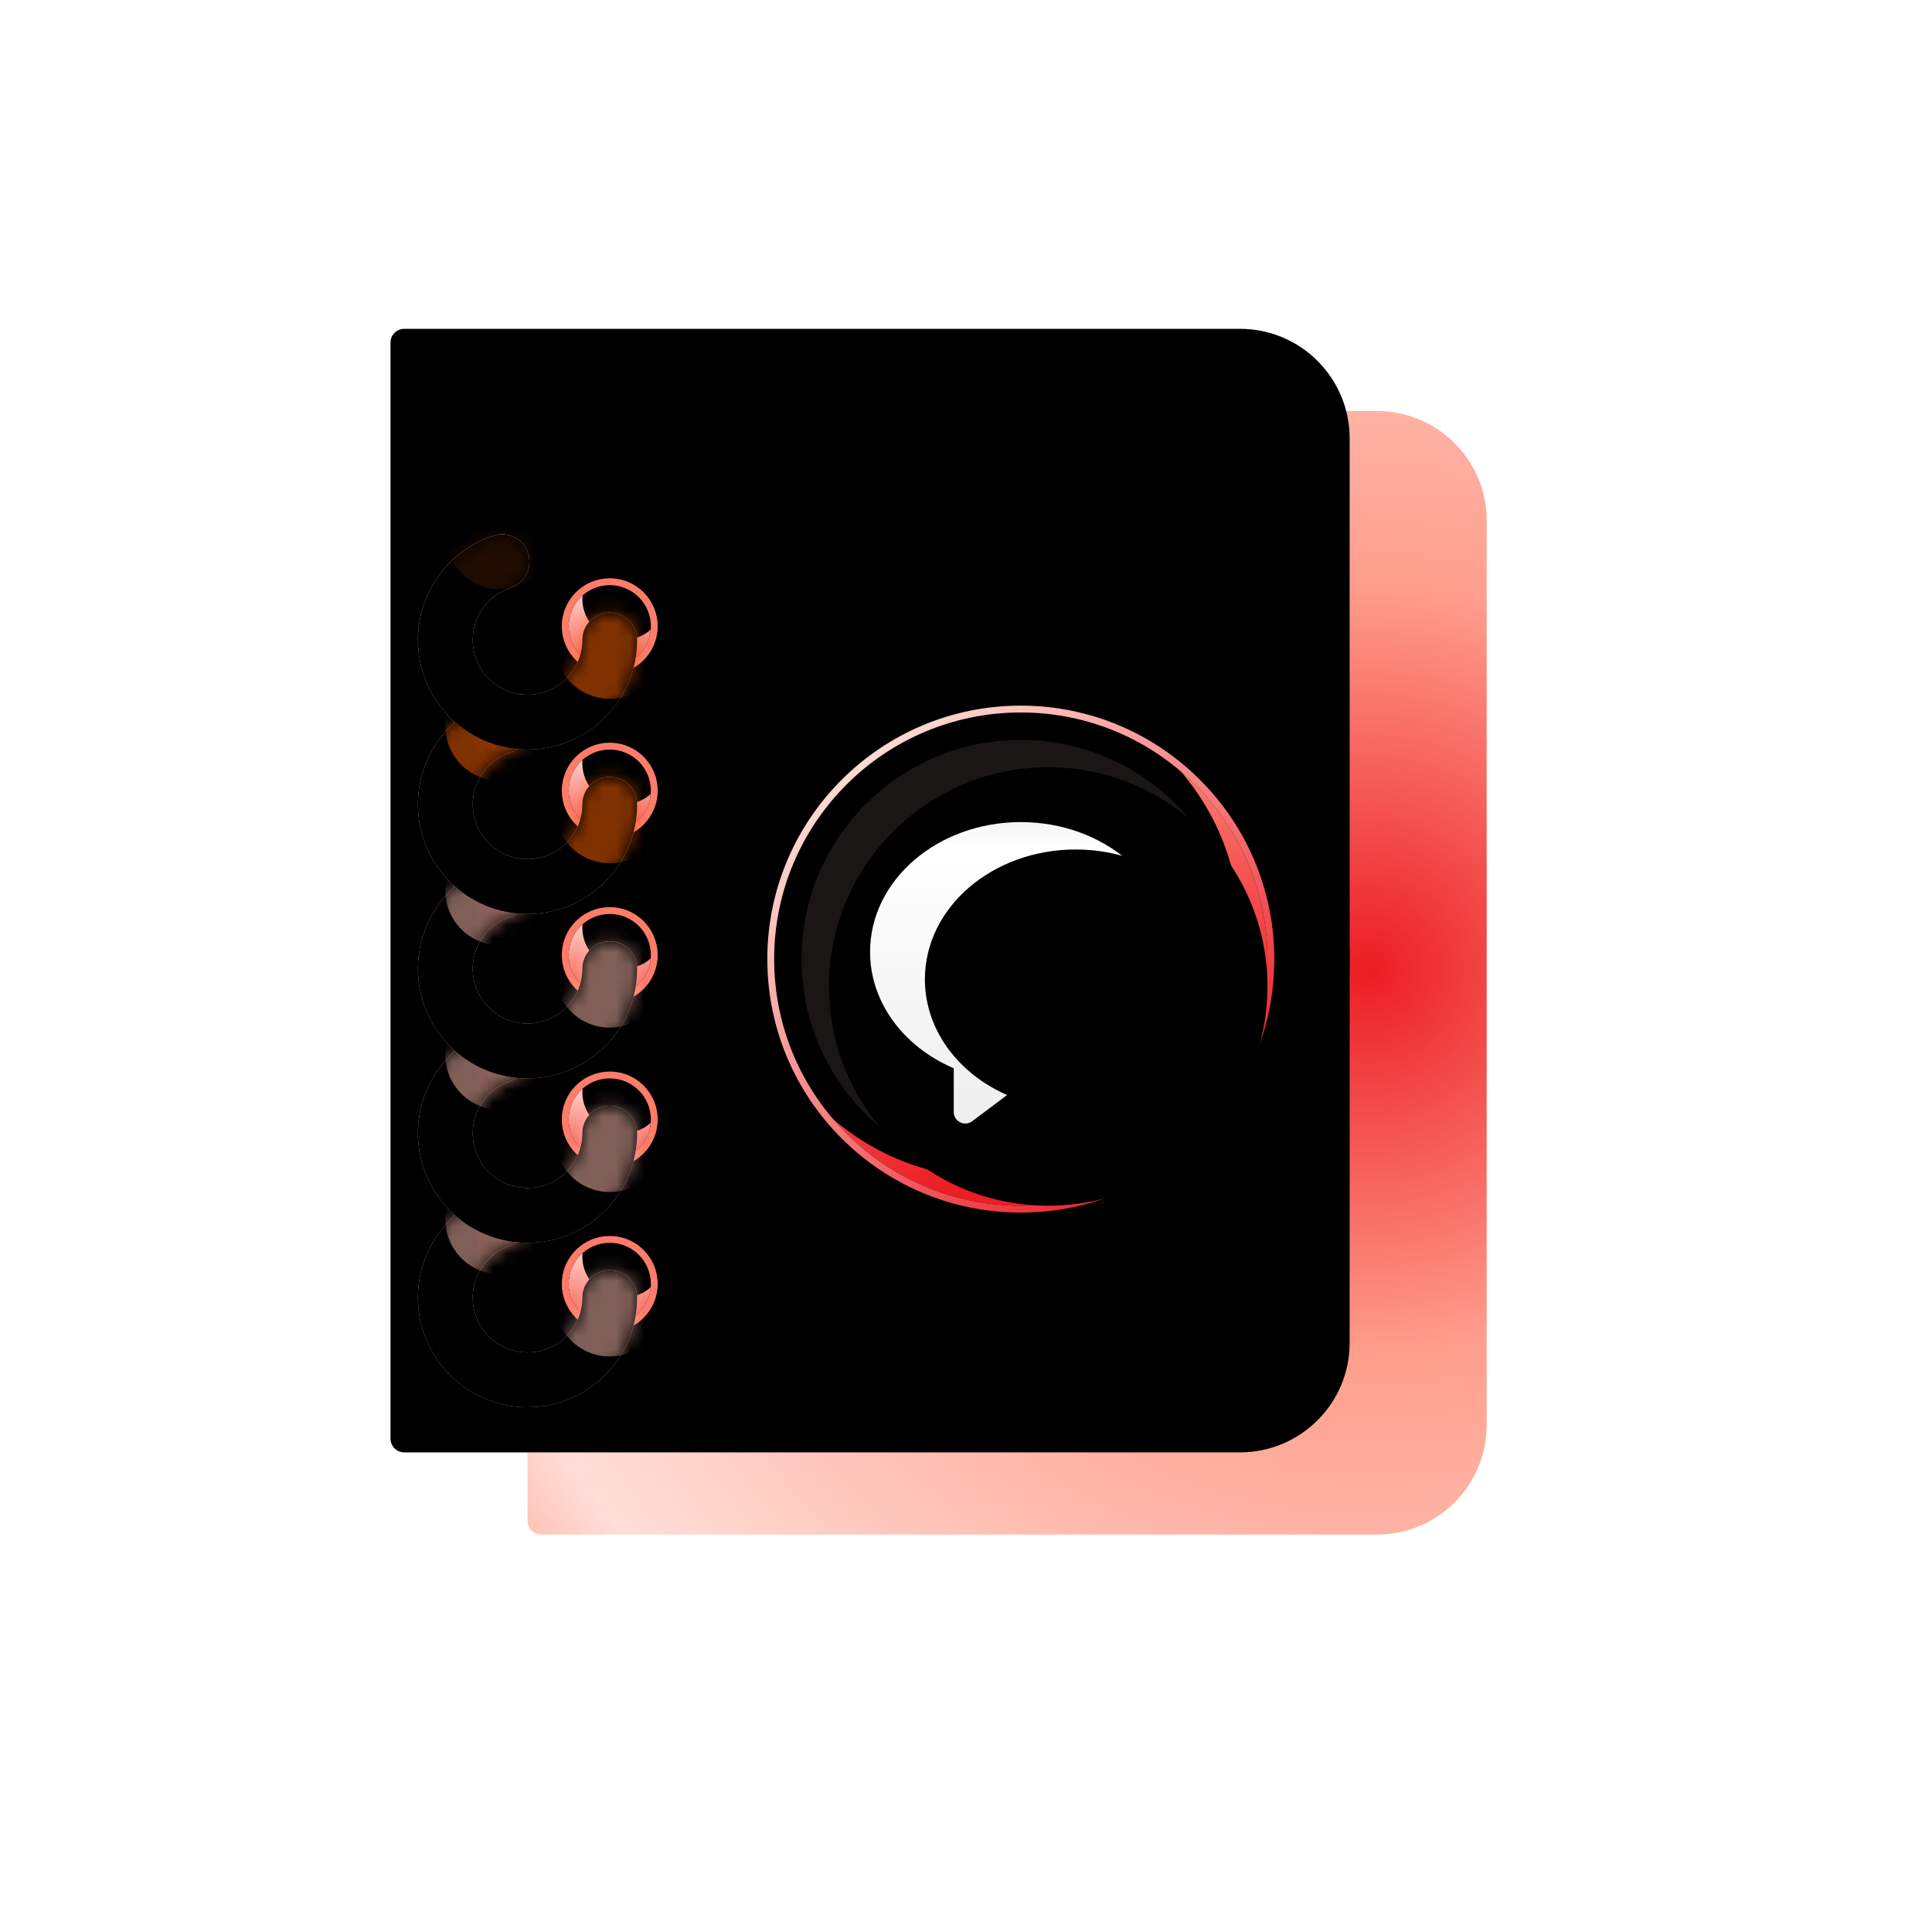 <?xml version="1.0" encoding="UTF-8"?>
<svg width="141px" height="140px" viewBox="0 0 141 140" version="1.1" xmlns="http://www.w3.org/2000/svg" xmlns:xlink="http://www.w3.org/1999/xlink">
    <title>图标ICON动态@4x</title>
    <defs>
        <filter x="-109.1%" y="-109.1%" width="318.2%" height="318.2%" filterUnits="objectBoundingBox" id="filter-1">
            <feGaussianBlur stdDeviation="16" in="SourceGraphic"></feGaussianBlur>
        </filter>
        <radialGradient cx="87.745%" cy="50%" fx="87.745%" fy="50%" r="115.88%" gradientTransform="translate(0.877,0.5),scale(1,0.854),rotate(37.911),translate(-0.877,-0.5)" id="radialGradient-2">
            <stop stop-color="#EC1D25" offset="0.097%"></stop>
            <stop stop-color="#FF9E8C" offset="34.613%"></stop>
            <stop stop-color="#FFDFD8" offset="84.245%"></stop>
            <stop stop-color="#FF9E8C" offset="100%"></stop>
        </radialGradient>
        <path d="M9,0 L70,0 C74.418,-8.11624501e-16 78,3.582 78,8 L78,74 C78,78.418 74.418,82 70,82 L9,82 C8.448,82 8,81.552 8,81 L8,1 C8,0.448 8.448,1.01453063e-16 9,0 Z" id="path-3"></path>
        <filter x="-11.4%" y="-9.8%" width="122.9%" height="119.5%" filterUnits="objectBoundingBox" id="filter-5">
            <feGaussianBlur stdDeviation="5" in="SourceAlpha" result="shadowBlurInner1"></feGaussianBlur>
            <feOffset dx="-6" dy="-4" in="shadowBlurInner1" result="shadowOffsetInner1"></feOffset>
            <feComposite in="shadowOffsetInner1" in2="SourceAlpha" operator="arithmetic" k2="-1" k3="1" result="shadowInnerInner1"></feComposite>
            <feColorMatrix values="0 0 0 0 1   0 0 0 0 0.486   0 0 0 0 0.412  0 0 0 1 0" type="matrix" in="shadowInnerInner1" result="shadowMatrixInner1"></feColorMatrix>
            <feGaussianBlur stdDeviation="3" in="SourceAlpha" result="shadowBlurInner2"></feGaussianBlur>
            <feOffset dx="2" dy="2" in="shadowBlurInner2" result="shadowOffsetInner2"></feOffset>
            <feComposite in="shadowOffsetInner2" in2="SourceAlpha" operator="arithmetic" k2="-1" k3="1" result="shadowInnerInner2"></feComposite>
            <feColorMatrix values="0 0 0 0 1   0 0 0 0 0.749   0 0 0 0 0.694  0 0 0 1 0" type="matrix" in="shadowInnerInner2" result="shadowMatrixInner2"></feColorMatrix>
            <feGaussianBlur stdDeviation="1" in="SourceAlpha" result="shadowBlurInner3"></feGaussianBlur>
            <feOffset dx="-6" dy="-4" in="shadowBlurInner3" result="shadowOffsetInner3"></feOffset>
            <feComposite in="shadowOffsetInner3" in2="SourceAlpha" operator="arithmetic" k2="-1" k3="1" result="shadowInnerInner3"></feComposite>
            <feColorMatrix values="0 0 0 0 1   0 0 0 0 0.749   0 0 0 0 0.694  0 0 0 0.3 0" type="matrix" in="shadowInnerInner3" result="shadowMatrixInner3"></feColorMatrix>
            <feMerge>
                <feMergeNode in="shadowMatrixInner1"></feMergeNode>
                <feMergeNode in="shadowMatrixInner2"></feMergeNode>
                <feMergeNode in="shadowMatrixInner3"></feMergeNode>
            </feMerge>
        </filter>
        <circle id="path-6" cx="24" cy="24" r="24"></circle>
        <filter x="-12.5%" y="-12.5%" width="125.0%" height="125.0%" filterUnits="objectBoundingBox" id="filter-7">
            <feGaussianBlur stdDeviation="2" in="SourceGraphic"></feGaussianBlur>
        </filter>
        <filter x="-18.8%" y="-18.8%" width="137.5%" height="137.5%" filterUnits="objectBoundingBox" id="filter-8">
            <feOffset dx="-4" dy="-6" in="SourceAlpha" result="shadowOffsetInner1"></feOffset>
            <feComposite in="shadowOffsetInner1" in2="SourceAlpha" operator="arithmetic" k2="-1" k3="1" result="shadowInnerInner1"></feComposite>
            <feColorMatrix values="0 0 0 0 1   0 0 0 0 0.486   0 0 0 0 0.412  0 0 0 1 0" type="matrix" in="shadowInnerInner1" result="shadowMatrixInner1"></feColorMatrix>
            <feOffset dx="4" dy="6" in="SourceAlpha" result="shadowOffsetInner2"></feOffset>
            <feComposite in="shadowOffsetInner2" in2="SourceAlpha" operator="arithmetic" k2="-1" k3="1" result="shadowInnerInner2"></feComposite>
            <feColorMatrix values="0 0 0 0 1   0 0 0 0 1   0 0 0 0 1  0 0 0 1 0" type="matrix" in="shadowInnerInner2" result="shadowMatrixInner2"></feColorMatrix>
            <feMerge>
                <feMergeNode in="shadowMatrixInner1"></feMergeNode>
                <feMergeNode in="shadowMatrixInner2"></feMergeNode>
            </feMerge>
        </filter>
        <linearGradient x1="21.676%" y1="13.801%" x2="53.706%" y2="89.128%" id="linearGradient-9">
            <stop stop-color="#FF9E8C" offset="0%"></stop>
            <stop stop-color="#EC1D25" offset="100%"></stop>
        </linearGradient>
        <linearGradient x1="18.007%" y1="7.038%" x2="87.058%" y2="86.494%" id="linearGradient-10">
            <stop stop-color="#FFDFD8" offset="0%"></stop>
            <stop stop-color="#EC1D25" offset="100%"></stop>
        </linearGradient>
        <circle id="path-11" cx="24" cy="24" r="18"></circle>
        <filter x="-18.1%" y="-18.1%" width="136.1%" height="136.1%" filterUnits="objectBoundingBox" id="filter-13">
            <feGaussianBlur stdDeviation="5" in="SourceAlpha" result="shadowBlurInner1"></feGaussianBlur>
            <feOffset dx="-2" dy="-2" in="shadowBlurInner1" result="shadowOffsetInner1"></feOffset>
            <feComposite in="shadowOffsetInner1" in2="SourceAlpha" operator="arithmetic" k2="-1" k3="1" result="shadowInnerInner1"></feComposite>
            <feColorMatrix values="0 0 0 0 1   0 0 0 0 0.749   0 0 0 0 0.694  0 0 0 0.5 0" type="matrix" in="shadowInnerInner1" result="shadowMatrixInner1"></feColorMatrix>
            <feGaussianBlur stdDeviation="5" in="SourceAlpha" result="shadowBlurInner2"></feGaussianBlur>
            <feOffset dx="0" dy="0" in="shadowBlurInner2" result="shadowOffsetInner2"></feOffset>
            <feComposite in="shadowOffsetInner2" in2="SourceAlpha" operator="arithmetic" k2="-1" k3="1" result="shadowInnerInner2"></feComposite>
            <feColorMatrix values="0 0 0 0 0.925   0 0 0 0 0.114   0 0 0 0 0.145  0 0 0 1 0" type="matrix" in="shadowInnerInner2" result="shadowMatrixInner2"></feColorMatrix>
            <feMerge>
                <feMergeNode in="shadowMatrixInner1"></feMergeNode>
                <feMergeNode in="shadowMatrixInner2"></feMergeNode>
            </feMerge>
        </filter>
        <circle id="path-14" cx="24" cy="24" r="16"></circle>
        <filter x="-18.8%" y="-18.8%" width="137.5%" height="137.5%" filterUnits="objectBoundingBox" id="filter-15">
            <feGaussianBlur stdDeviation="5" in="SourceAlpha" result="shadowBlurInner1"></feGaussianBlur>
            <feOffset dx="2" dy="2" in="shadowBlurInner1" result="shadowOffsetInner1"></feOffset>
            <feComposite in="shadowOffsetInner1" in2="SourceAlpha" operator="arithmetic" k2="-1" k3="1" result="shadowInnerInner1"></feComposite>
            <feColorMatrix values="0 0 0 0 1   0 0 0 0 0.62   0 0 0 0 0.549  0 0 0 0.5 0" type="matrix" in="shadowInnerInner1"></feColorMatrix>
        </filter>
        <circle id="path-16" cx="24" cy="24" r="14"></circle>
        <filter x="-21.4%" y="-21.4%" width="142.9%" height="142.9%" filterUnits="objectBoundingBox" id="filter-17">
            <feGaussianBlur stdDeviation="5" in="SourceAlpha" result="shadowBlurInner1"></feGaussianBlur>
            <feOffset dx="2" dy="2" in="shadowBlurInner1" result="shadowOffsetInner1"></feOffset>
            <feComposite in="shadowOffsetInner1" in2="SourceAlpha" operator="arithmetic" k2="-1" k3="1" result="shadowInnerInner1"></feComposite>
            <feColorMatrix values="0 0 0 0 1   0 0 0 0 0.62   0 0 0 0 0.549  0 0 0 0.5 0" type="matrix" in="shadowInnerInner1"></feColorMatrix>
        </filter>
        <linearGradient x1="50.229%" y1="-6.385%" x2="50%" y2="100%" id="linearGradient-18">
            <stop stop-color="#FFFFFF" offset="0%"></stop>
            <stop stop-color="#EEEEEE" offset="3.063%"></stop>
            <stop stop-color="#FFFFFF" offset="12.739%"></stop>
            <stop stop-color="#EEEEEE" offset="100%"></stop>
        </linearGradient>
        <path d="M11,0 C4.953,0 0,4.21 0,9.477 L0.002,9.641 C0.072,13.197 2.424,16.346 5.986,17.916 L6.105,17.967 L6.105,21.154 L6.107,21.219 C6.154,21.876 6.919,22.236 7.459,21.83 L11.287,18.95 L11.362,18.949 C17.244,18.785 22,14.639 22,9.477 C22,4.21 17.047,0 11,0 Z" id="path-19"></path>
        <filter x="-54.5%" y="-50.0%" width="218.2%" height="218.2%" filterUnits="objectBoundingBox" id="filter-21">
            <feOffset dx="1" dy="2" in="SourceAlpha" result="shadowOffsetOuter1"></feOffset>
            <feGaussianBlur stdDeviation="4" in="shadowOffsetOuter1" result="shadowBlurOuter1"></feGaussianBlur>
            <feColorMatrix values="0 0 0 0 0.925   0 0 0 0 0.114   0 0 0 0 0.145  0 0 0 1 0" type="matrix" in="shadowBlurOuter1"></feColorMatrix>
        </filter>
        <filter x="-45.5%" y="-40.9%" width="200.0%" height="200.0%" filterUnits="objectBoundingBox" id="filter-22">
            <feGaussianBlur stdDeviation="2" in="SourceAlpha" result="shadowBlurInner1"></feGaussianBlur>
            <feOffset dx="2" dy="-2" in="shadowBlurInner1" result="shadowOffsetInner1"></feOffset>
            <feComposite in="shadowOffsetInner1" in2="SourceAlpha" operator="arithmetic" k2="-1" k3="1" result="shadowInnerInner1"></feComposite>
            <feColorMatrix values="0 0 0 0 1   0 0 0 0 0.62   0 0 0 0 0.549  0 0 0 0.3 0" type="matrix" in="shadowInnerInner1" result="shadowMatrixInner1"></feColorMatrix>
            <feGaussianBlur stdDeviation="2" in="SourceAlpha" result="shadowBlurInner2"></feGaussianBlur>
            <feOffset dx="2" dy="2" in="shadowBlurInner2" result="shadowOffsetInner2"></feOffset>
            <feComposite in="shadowOffsetInner2" in2="SourceAlpha" operator="arithmetic" k2="-1" k3="1" result="shadowInnerInner2"></feComposite>
            <feColorMatrix values="0 0 0 0 1   0 0 0 0 1   0 0 0 0 1  0 0 0 1 0" type="matrix" in="shadowInnerInner2" result="shadowMatrixInner2"></feColorMatrix>
            <feGaussianBlur stdDeviation="2" in="SourceAlpha" result="shadowBlurInner3"></feGaussianBlur>
            <feOffset dx="0" dy="2" in="shadowBlurInner3" result="shadowOffsetInner3"></feOffset>
            <feComposite in="shadowOffsetInner3" in2="SourceAlpha" operator="arithmetic" k2="-1" k3="1" result="shadowInnerInner3"></feComposite>
            <feColorMatrix values="0 0 0 0 0.969   0 0 0 0 0.333   0 0 0 0 0.278  0 0 0 1 0" type="matrix" in="shadowInnerInner3" result="shadowMatrixInner3"></feColorMatrix>
            <feMerge>
                <feMergeNode in="shadowMatrixInner1"></feMergeNode>
                <feMergeNode in="shadowMatrixInner2"></feMergeNode>
                <feMergeNode in="shadowMatrixInner3"></feMergeNode>
            </feMerge>
        </filter>
        <linearGradient x1="31.838%" y1="99.856%" x2="31.838%" y2="1.066%" id="linearGradient-23">
            <stop stop-color="#F75547" offset="0%"></stop>
            <stop stop-color="#FFDFD8" offset="100%"></stop>
        </linearGradient>
        <circle id="path-24" cx="3" cy="3" r="3"></circle>
        <filter x="-16.7%" y="-33.3%" width="133.3%" height="166.7%" filterUnits="objectBoundingBox" id="filter-25">
            <feMorphology radius="0.5" operator="dilate" in="SourceAlpha" result="shadowSpreadOuter1"></feMorphology>
            <feOffset dx="0" dy="-1" in="shadowSpreadOuter1" result="shadowOffsetOuter1"></feOffset>
            <feComposite in="shadowOffsetOuter1" in2="SourceAlpha" operator="out" result="shadowOffsetOuter1"></feComposite>
            <feColorMatrix values="0 0 0 0 0.925   0 0 0 0 0.114   0 0 0 0 0.145  0 0 0 0.2 0" type="matrix" in="shadowOffsetOuter1" result="shadowMatrixOuter1"></feColorMatrix>
            <feMorphology radius="0.5" operator="dilate" in="SourceAlpha" result="shadowSpreadOuter2"></feMorphology>
            <feOffset dx="0" dy="1" in="shadowSpreadOuter2" result="shadowOffsetOuter2"></feOffset>
            <feComposite in="shadowOffsetOuter2" in2="SourceAlpha" operator="out" result="shadowOffsetOuter2"></feComposite>
            <feColorMatrix values="0 0 0 0 1   0 0 0 0 1   0 0 0 0 1  0 0 0 0.5 0" type="matrix" in="shadowOffsetOuter2" result="shadowMatrixOuter2"></feColorMatrix>
            <feMerge>
                <feMergeNode in="shadowMatrixOuter1"></feMergeNode>
                <feMergeNode in="shadowMatrixOuter2"></feMergeNode>
            </feMerge>
        </filter>
        <filter x="-33.3%" y="-50.0%" width="166.7%" height="200.0%" filterUnits="objectBoundingBox" id="filter-26">
            <feGaussianBlur stdDeviation="0.5" in="SourceAlpha" result="shadowBlurInner1"></feGaussianBlur>
            <feOffset dx="1" dy="-2" in="shadowBlurInner1" result="shadowOffsetInner1"></feOffset>
            <feComposite in="shadowOffsetInner1" in2="SourceAlpha" operator="arithmetic" k2="-1" k3="1" result="shadowInnerInner1"></feComposite>
            <feColorMatrix values="0 0 0 0 1   0 0 0 0 0.875   0 0 0 0 0.847  0 0 0 0.2 0" type="matrix" in="shadowInnerInner1" result="shadowMatrixInner1"></feColorMatrix>
            <feGaussianBlur stdDeviation="0.5" in="SourceAlpha" result="shadowBlurInner2"></feGaussianBlur>
            <feOffset dx="0" dy="0" in="shadowBlurInner2" result="shadowOffsetInner2"></feOffset>
            <feComposite in="shadowOffsetInner2" in2="SourceAlpha" operator="arithmetic" k2="-1" k3="1" result="shadowInnerInner2"></feComposite>
            <feColorMatrix values="0 0 0 0 0.969   0 0 0 0 0.333   0 0 0 0 0.278  0 0 0 0.5 0" type="matrix" in="shadowInnerInner2" result="shadowMatrixInner2"></feColorMatrix>
            <feMerge>
                <feMergeNode in="shadowMatrixInner1"></feMergeNode>
                <feMergeNode in="shadowMatrixInner2"></feMergeNode>
            </feMerge>
        </filter>
        <circle id="path-27" cx="3" cy="15" r="3"></circle>
        <filter x="-16.7%" y="-33.3%" width="133.3%" height="166.7%" filterUnits="objectBoundingBox" id="filter-28">
            <feMorphology radius="0.5" operator="dilate" in="SourceAlpha" result="shadowSpreadOuter1"></feMorphology>
            <feOffset dx="0" dy="-1" in="shadowSpreadOuter1" result="shadowOffsetOuter1"></feOffset>
            <feComposite in="shadowOffsetOuter1" in2="SourceAlpha" operator="out" result="shadowOffsetOuter1"></feComposite>
            <feColorMatrix values="0 0 0 0 0.925   0 0 0 0 0.114   0 0 0 0 0.145  0 0 0 0.2 0" type="matrix" in="shadowOffsetOuter1" result="shadowMatrixOuter1"></feColorMatrix>
            <feMorphology radius="0.5" operator="dilate" in="SourceAlpha" result="shadowSpreadOuter2"></feMorphology>
            <feOffset dx="0" dy="1" in="shadowSpreadOuter2" result="shadowOffsetOuter2"></feOffset>
            <feComposite in="shadowOffsetOuter2" in2="SourceAlpha" operator="out" result="shadowOffsetOuter2"></feComposite>
            <feColorMatrix values="0 0 0 0 1   0 0 0 0 1   0 0 0 0 1  0 0 0 0.5 0" type="matrix" in="shadowOffsetOuter2" result="shadowMatrixOuter2"></feColorMatrix>
            <feMerge>
                <feMergeNode in="shadowMatrixOuter1"></feMergeNode>
                <feMergeNode in="shadowMatrixOuter2"></feMergeNode>
            </feMerge>
        </filter>
        <filter x="-33.3%" y="-50.0%" width="166.7%" height="200.0%" filterUnits="objectBoundingBox" id="filter-29">
            <feGaussianBlur stdDeviation="0.5" in="SourceAlpha" result="shadowBlurInner1"></feGaussianBlur>
            <feOffset dx="1" dy="-2" in="shadowBlurInner1" result="shadowOffsetInner1"></feOffset>
            <feComposite in="shadowOffsetInner1" in2="SourceAlpha" operator="arithmetic" k2="-1" k3="1" result="shadowInnerInner1"></feComposite>
            <feColorMatrix values="0 0 0 0 1   0 0 0 0 0.875   0 0 0 0 0.847  0 0 0 0.2 0" type="matrix" in="shadowInnerInner1" result="shadowMatrixInner1"></feColorMatrix>
            <feGaussianBlur stdDeviation="0.5" in="SourceAlpha" result="shadowBlurInner2"></feGaussianBlur>
            <feOffset dx="0" dy="0" in="shadowBlurInner2" result="shadowOffsetInner2"></feOffset>
            <feComposite in="shadowOffsetInner2" in2="SourceAlpha" operator="arithmetic" k2="-1" k3="1" result="shadowInnerInner2"></feComposite>
            <feColorMatrix values="0 0 0 0 0.969   0 0 0 0 0.333   0 0 0 0 0.278  0 0 0 0.5 0" type="matrix" in="shadowInnerInner2" result="shadowMatrixInner2"></feColorMatrix>
            <feMerge>
                <feMergeNode in="shadowMatrixInner1"></feMergeNode>
                <feMergeNode in="shadowMatrixInner2"></feMergeNode>
            </feMerge>
        </filter>
        <circle id="path-30" cx="3" cy="27" r="3"></circle>
        <filter x="-16.7%" y="-33.3%" width="133.3%" height="166.7%" filterUnits="objectBoundingBox" id="filter-31">
            <feMorphology radius="0.5" operator="dilate" in="SourceAlpha" result="shadowSpreadOuter1"></feMorphology>
            <feOffset dx="0" dy="-1" in="shadowSpreadOuter1" result="shadowOffsetOuter1"></feOffset>
            <feComposite in="shadowOffsetOuter1" in2="SourceAlpha" operator="out" result="shadowOffsetOuter1"></feComposite>
            <feColorMatrix values="0 0 0 0 0.925   0 0 0 0 0.114   0 0 0 0 0.145  0 0 0 0.2 0" type="matrix" in="shadowOffsetOuter1" result="shadowMatrixOuter1"></feColorMatrix>
            <feMorphology radius="0.5" operator="dilate" in="SourceAlpha" result="shadowSpreadOuter2"></feMorphology>
            <feOffset dx="0" dy="1" in="shadowSpreadOuter2" result="shadowOffsetOuter2"></feOffset>
            <feComposite in="shadowOffsetOuter2" in2="SourceAlpha" operator="out" result="shadowOffsetOuter2"></feComposite>
            <feColorMatrix values="0 0 0 0 1   0 0 0 0 1   0 0 0 0 1  0 0 0 0.5 0" type="matrix" in="shadowOffsetOuter2" result="shadowMatrixOuter2"></feColorMatrix>
            <feMerge>
                <feMergeNode in="shadowMatrixOuter1"></feMergeNode>
                <feMergeNode in="shadowMatrixOuter2"></feMergeNode>
            </feMerge>
        </filter>
        <filter x="-33.3%" y="-50.0%" width="166.7%" height="200.0%" filterUnits="objectBoundingBox" id="filter-32">
            <feGaussianBlur stdDeviation="0.5" in="SourceAlpha" result="shadowBlurInner1"></feGaussianBlur>
            <feOffset dx="1" dy="-2" in="shadowBlurInner1" result="shadowOffsetInner1"></feOffset>
            <feComposite in="shadowOffsetInner1" in2="SourceAlpha" operator="arithmetic" k2="-1" k3="1" result="shadowInnerInner1"></feComposite>
            <feColorMatrix values="0 0 0 0 1   0 0 0 0 0.875   0 0 0 0 0.847  0 0 0 0.2 0" type="matrix" in="shadowInnerInner1" result="shadowMatrixInner1"></feColorMatrix>
            <feGaussianBlur stdDeviation="0.5" in="SourceAlpha" result="shadowBlurInner2"></feGaussianBlur>
            <feOffset dx="0" dy="0" in="shadowBlurInner2" result="shadowOffsetInner2"></feOffset>
            <feComposite in="shadowOffsetInner2" in2="SourceAlpha" operator="arithmetic" k2="-1" k3="1" result="shadowInnerInner2"></feComposite>
            <feColorMatrix values="0 0 0 0 0.969   0 0 0 0 0.333   0 0 0 0 0.278  0 0 0 0.5 0" type="matrix" in="shadowInnerInner2" result="shadowMatrixInner2"></feColorMatrix>
            <feMerge>
                <feMergeNode in="shadowMatrixInner1"></feMergeNode>
                <feMergeNode in="shadowMatrixInner2"></feMergeNode>
            </feMerge>
        </filter>
        <circle id="path-33" cx="3" cy="51" r="3"></circle>
        <filter x="-16.7%" y="-33.3%" width="133.3%" height="166.7%" filterUnits="objectBoundingBox" id="filter-34">
            <feMorphology radius="0.5" operator="dilate" in="SourceAlpha" result="shadowSpreadOuter1"></feMorphology>
            <feOffset dx="0" dy="-1" in="shadowSpreadOuter1" result="shadowOffsetOuter1"></feOffset>
            <feComposite in="shadowOffsetOuter1" in2="SourceAlpha" operator="out" result="shadowOffsetOuter1"></feComposite>
            <feColorMatrix values="0 0 0 0 0.925   0 0 0 0 0.114   0 0 0 0 0.145  0 0 0 0.2 0" type="matrix" in="shadowOffsetOuter1" result="shadowMatrixOuter1"></feColorMatrix>
            <feMorphology radius="0.5" operator="dilate" in="SourceAlpha" result="shadowSpreadOuter2"></feMorphology>
            <feOffset dx="0" dy="1" in="shadowSpreadOuter2" result="shadowOffsetOuter2"></feOffset>
            <feComposite in="shadowOffsetOuter2" in2="SourceAlpha" operator="out" result="shadowOffsetOuter2"></feComposite>
            <feColorMatrix values="0 0 0 0 1   0 0 0 0 1   0 0 0 0 1  0 0 0 0.5 0" type="matrix" in="shadowOffsetOuter2" result="shadowMatrixOuter2"></feColorMatrix>
            <feMerge>
                <feMergeNode in="shadowMatrixOuter1"></feMergeNode>
                <feMergeNode in="shadowMatrixOuter2"></feMergeNode>
            </feMerge>
        </filter>
        <filter x="-33.3%" y="-50.0%" width="166.7%" height="200.0%" filterUnits="objectBoundingBox" id="filter-35">
            <feGaussianBlur stdDeviation="0.5" in="SourceAlpha" result="shadowBlurInner1"></feGaussianBlur>
            <feOffset dx="1" dy="-2" in="shadowBlurInner1" result="shadowOffsetInner1"></feOffset>
            <feComposite in="shadowOffsetInner1" in2="SourceAlpha" operator="arithmetic" k2="-1" k3="1" result="shadowInnerInner1"></feComposite>
            <feColorMatrix values="0 0 0 0 1   0 0 0 0 0.875   0 0 0 0 0.847  0 0 0 0.2 0" type="matrix" in="shadowInnerInner1" result="shadowMatrixInner1"></feColorMatrix>
            <feGaussianBlur stdDeviation="0.5" in="SourceAlpha" result="shadowBlurInner2"></feGaussianBlur>
            <feOffset dx="0" dy="0" in="shadowBlurInner2" result="shadowOffsetInner2"></feOffset>
            <feComposite in="shadowOffsetInner2" in2="SourceAlpha" operator="arithmetic" k2="-1" k3="1" result="shadowInnerInner2"></feComposite>
            <feColorMatrix values="0 0 0 0 0.969   0 0 0 0 0.333   0 0 0 0 0.278  0 0 0 0.5 0" type="matrix" in="shadowInnerInner2" result="shadowMatrixInner2"></feColorMatrix>
            <feMerge>
                <feMergeNode in="shadowMatrixInner1"></feMergeNode>
                <feMergeNode in="shadowMatrixInner2"></feMergeNode>
            </feMerge>
        </filter>
        <circle id="path-36" cx="3" cy="39" r="3"></circle>
        <filter x="-16.7%" y="-33.3%" width="133.3%" height="166.7%" filterUnits="objectBoundingBox" id="filter-37">
            <feMorphology radius="0.5" operator="dilate" in="SourceAlpha" result="shadowSpreadOuter1"></feMorphology>
            <feOffset dx="0" dy="-1" in="shadowSpreadOuter1" result="shadowOffsetOuter1"></feOffset>
            <feComposite in="shadowOffsetOuter1" in2="SourceAlpha" operator="out" result="shadowOffsetOuter1"></feComposite>
            <feColorMatrix values="0 0 0 0 0.925   0 0 0 0 0.114   0 0 0 0 0.145  0 0 0 0.2 0" type="matrix" in="shadowOffsetOuter1" result="shadowMatrixOuter1"></feColorMatrix>
            <feMorphology radius="0.5" operator="dilate" in="SourceAlpha" result="shadowSpreadOuter2"></feMorphology>
            <feOffset dx="0" dy="1" in="shadowSpreadOuter2" result="shadowOffsetOuter2"></feOffset>
            <feComposite in="shadowOffsetOuter2" in2="SourceAlpha" operator="out" result="shadowOffsetOuter2"></feComposite>
            <feColorMatrix values="0 0 0 0 1   0 0 0 0 1   0 0 0 0 1  0 0 0 0.5 0" type="matrix" in="shadowOffsetOuter2" result="shadowMatrixOuter2"></feColorMatrix>
            <feMerge>
                <feMergeNode in="shadowMatrixOuter1"></feMergeNode>
                <feMergeNode in="shadowMatrixOuter2"></feMergeNode>
            </feMerge>
        </filter>
        <filter x="-33.3%" y="-50.0%" width="166.7%" height="200.0%" filterUnits="objectBoundingBox" id="filter-38">
            <feGaussianBlur stdDeviation="0.5" in="SourceAlpha" result="shadowBlurInner1"></feGaussianBlur>
            <feOffset dx="1" dy="-2" in="shadowBlurInner1" result="shadowOffsetInner1"></feOffset>
            <feComposite in="shadowOffsetInner1" in2="SourceAlpha" operator="arithmetic" k2="-1" k3="1" result="shadowInnerInner1"></feComposite>
            <feColorMatrix values="0 0 0 0 1   0 0 0 0 0.875   0 0 0 0 0.847  0 0 0 0.2 0" type="matrix" in="shadowInnerInner1" result="shadowMatrixInner1"></feColorMatrix>
            <feGaussianBlur stdDeviation="0.5" in="SourceAlpha" result="shadowBlurInner2"></feGaussianBlur>
            <feOffset dx="0" dy="0" in="shadowBlurInner2" result="shadowOffsetInner2"></feOffset>
            <feComposite in="shadowOffsetInner2" in2="SourceAlpha" operator="arithmetic" k2="-1" k3="1" result="shadowInnerInner2"></feComposite>
            <feColorMatrix values="0 0 0 0 0.969   0 0 0 0 0.333   0 0 0 0 0.278  0 0 0 0.5 0" type="matrix" in="shadowInnerInner2" result="shadowMatrixInner2"></feColorMatrix>
            <feMerge>
                <feMergeNode in="shadowMatrixInner1"></feMergeNode>
                <feMergeNode in="shadowMatrixInner2"></feMergeNode>
            </feMerge>
        </filter>
        <linearGradient x1="50%" y1="0%" x2="50%" y2="100%" id="linearGradient-39">
            <stop stop-color="#FFDFD8" offset="0%"></stop>
            <stop stop-color="#FF9E8C" offset="100%"></stop>
        </linearGradient>
        <path d="M5.518,0.099 C6.568,-0.243 7.697,0.33 8.04,1.38 C8.382,2.431 7.808,3.56 6.758,3.902 C5.127,4.434 4,5.962 4,7.706 C4,9.915 5.791,11.706 8,11.706 C10.209,11.706 12,9.915 12,7.706 C12,6.601 12.895,5.706 14,5.706 C15.105,5.706 16,6.601 16,7.706 C16,12.124 12.418,15.706 8,15.706 C3.582,15.706 0,12.124 0,7.706 C0,4.218 2.252,1.164 5.518,0.099 Z" id="path-40"></path>
        <filter x="-3.1%" y="-3.2%" width="106.2%" height="106.4%" filterUnits="objectBoundingBox" id="filter-42">
            <feGaussianBlur stdDeviation="0.5" in="SourceAlpha" result="shadowBlurInner1"></feGaussianBlur>
            <feOffset dx="0" dy="0" in="shadowBlurInner1" result="shadowOffsetInner1"></feOffset>
            <feComposite in="shadowOffsetInner1" in2="SourceAlpha" operator="arithmetic" k2="-1" k3="1" result="shadowInnerInner1"></feComposite>
            <feColorMatrix values="0 0 0 0 1   0 0 0 0 0.388   0 0 0 0 0  0 0 0 0.5 0" type="matrix" in="shadowInnerInner1"></feColorMatrix>
        </filter>
        <filter x="-75.0%" y="-75.0%" width="250.0%" height="250.0%" filterUnits="objectBoundingBox" id="filter-43">
            <feGaussianBlur stdDeviation="2" in="SourceGraphic"></feGaussianBlur>
        </filter>
        <filter x="-112.5%" y="-112.5%" width="325.0%" height="325.0%" filterUnits="objectBoundingBox" id="filter-44">
            <feGaussianBlur stdDeviation="3" in="SourceGraphic"></feGaussianBlur>
        </filter>
        <filter x="-112.5%" y="-112.5%" width="325.0%" height="325.0%" filterUnits="objectBoundingBox" id="filter-45">
            <feGaussianBlur stdDeviation="3" in="SourceGraphic"></feGaussianBlur>
        </filter>
        <path d="M5.518,0.099 C6.568,-0.243 7.697,0.33 8.04,1.38 C8.382,2.431 7.808,3.56 6.758,3.902 C5.127,4.434 4,5.962 4,7.706 C4,9.915 5.791,11.706 8,11.706 C10.209,11.706 12,9.915 12,7.706 C12,6.601 12.895,5.706 14,5.706 C15.105,5.706 16,6.601 16,7.706 C16,12.124 12.418,15.706 8,15.706 C3.582,15.706 0,12.124 0,7.706 C0,4.218 2.252,1.164 5.518,0.099 Z" id="path-46"></path>
        <filter x="-3.1%" y="-3.2%" width="106.2%" height="106.4%" filterUnits="objectBoundingBox" id="filter-48">
            <feGaussianBlur stdDeviation="0.5" in="SourceAlpha" result="shadowBlurInner1"></feGaussianBlur>
            <feOffset dx="0" dy="0" in="shadowBlurInner1" result="shadowOffsetInner1"></feOffset>
            <feComposite in="shadowOffsetInner1" in2="SourceAlpha" operator="arithmetic" k2="-1" k3="1" result="shadowInnerInner1"></feComposite>
            <feColorMatrix values="0 0 0 0 1   0 0 0 0 0.388   0 0 0 0 0  0 0 0 0.5 0" type="matrix" in="shadowInnerInner1"></feColorMatrix>
        </filter>
        <filter x="-75.0%" y="-75.0%" width="250.0%" height="250.0%" filterUnits="objectBoundingBox" id="filter-49">
            <feGaussianBlur stdDeviation="2" in="SourceGraphic"></feGaussianBlur>
        </filter>
        <filter x="-112.5%" y="-112.5%" width="325.0%" height="325.0%" filterUnits="objectBoundingBox" id="filter-50">
            <feGaussianBlur stdDeviation="3" in="SourceGraphic"></feGaussianBlur>
        </filter>
        <filter x="-112.5%" y="-112.5%" width="325.0%" height="325.0%" filterUnits="objectBoundingBox" id="filter-51">
            <feGaussianBlur stdDeviation="3" in="SourceGraphic"></feGaussianBlur>
        </filter>
        <path d="M5.518,0.099 C6.568,-0.243 7.697,0.33 8.04,1.38 C8.382,2.431 7.808,3.56 6.758,3.902 C5.127,4.434 4,5.962 4,7.706 C4,9.915 5.791,11.706 8,11.706 C10.209,11.706 12,9.915 12,7.706 C12,6.601 12.895,5.706 14,5.706 C15.105,5.706 16,6.601 16,7.706 C16,12.124 12.418,15.706 8,15.706 C3.582,15.706 0,12.124 0,7.706 C0,4.218 2.252,1.164 5.518,0.099 Z" id="path-52"></path>
        <filter x="-3.1%" y="-3.2%" width="106.2%" height="106.4%" filterUnits="objectBoundingBox" id="filter-54">
            <feGaussianBlur stdDeviation="0.5" in="SourceAlpha" result="shadowBlurInner1"></feGaussianBlur>
            <feOffset dx="0" dy="0" in="shadowBlurInner1" result="shadowOffsetInner1"></feOffset>
            <feComposite in="shadowOffsetInner1" in2="SourceAlpha" operator="arithmetic" k2="-1" k3="1" result="shadowInnerInner1"></feComposite>
            <feColorMatrix values="0 0 0 0 1   0 0 0 0 0.388   0 0 0 0 0  0 0 0 0.5 0" type="matrix" in="shadowInnerInner1"></feColorMatrix>
        </filter>
        <filter x="-75.0%" y="-75.0%" width="250.0%" height="250.0%" filterUnits="objectBoundingBox" id="filter-55">
            <feGaussianBlur stdDeviation="2" in="SourceGraphic"></feGaussianBlur>
        </filter>
        <filter x="-112.5%" y="-112.5%" width="325.0%" height="325.0%" filterUnits="objectBoundingBox" id="filter-56">
            <feGaussianBlur stdDeviation="3" in="SourceGraphic"></feGaussianBlur>
        </filter>
        <filter x="-112.5%" y="-112.5%" width="325.0%" height="325.0%" filterUnits="objectBoundingBox" id="filter-57">
            <feGaussianBlur stdDeviation="3" in="SourceGraphic"></feGaussianBlur>
        </filter>
        <path d="M5.518,0.099 C6.568,-0.243 7.697,0.33 8.04,1.38 C8.382,2.431 7.808,3.56 6.758,3.902 C5.127,4.434 4,5.962 4,7.706 C4,9.915 5.791,11.706 8,11.706 C10.209,11.706 12,9.915 12,7.706 C12,6.601 12.895,5.706 14,5.706 C15.105,5.706 16,6.601 16,7.706 C16,12.124 12.418,15.706 8,15.706 C3.582,15.706 0,12.124 0,7.706 C0,4.218 2.252,1.164 5.518,0.099 Z" id="path-58"></path>
        <filter x="-3.1%" y="-3.2%" width="106.2%" height="106.4%" filterUnits="objectBoundingBox" id="filter-60">
            <feGaussianBlur stdDeviation="0.5" in="SourceAlpha" result="shadowBlurInner1"></feGaussianBlur>
            <feOffset dx="0" dy="0" in="shadowBlurInner1" result="shadowOffsetInner1"></feOffset>
            <feComposite in="shadowOffsetInner1" in2="SourceAlpha" operator="arithmetic" k2="-1" k3="1" result="shadowInnerInner1"></feComposite>
            <feColorMatrix values="0 0 0 0 1   0 0 0 0 0.388   0 0 0 0 0  0 0 0 0.5 0" type="matrix" in="shadowInnerInner1"></feColorMatrix>
        </filter>
        <filter x="-75.0%" y="-75.0%" width="250.0%" height="250.0%" filterUnits="objectBoundingBox" id="filter-61">
            <feGaussianBlur stdDeviation="2" in="SourceGraphic"></feGaussianBlur>
        </filter>
        <filter x="-112.5%" y="-112.5%" width="325.0%" height="325.0%" filterUnits="objectBoundingBox" id="filter-62">
            <feGaussianBlur stdDeviation="3" in="SourceGraphic"></feGaussianBlur>
        </filter>
        <filter x="-112.5%" y="-112.5%" width="325.0%" height="325.0%" filterUnits="objectBoundingBox" id="filter-63">
            <feGaussianBlur stdDeviation="3" in="SourceGraphic"></feGaussianBlur>
        </filter>
        <path d="M5.518,0.099 C6.568,-0.243 7.697,0.33 8.04,1.38 C8.382,2.431 7.808,3.56 6.758,3.902 C5.127,4.434 4,5.962 4,7.706 C4,9.915 5.791,11.706 8,11.706 C10.209,11.706 12,9.915 12,7.706 C12,6.601 12.895,5.706 14,5.706 C15.105,5.706 16,6.601 16,7.706 C16,12.124 12.418,15.706 8,15.706 C3.582,15.706 0,12.124 0,7.706 C0,4.218 2.252,1.164 5.518,0.099 Z" id="path-64"></path>
        <filter x="-3.1%" y="-3.2%" width="106.2%" height="106.4%" filterUnits="objectBoundingBox" id="filter-66">
            <feGaussianBlur stdDeviation="0.5" in="SourceAlpha" result="shadowBlurInner1"></feGaussianBlur>
            <feOffset dx="0" dy="0" in="shadowBlurInner1" result="shadowOffsetInner1"></feOffset>
            <feComposite in="shadowOffsetInner1" in2="SourceAlpha" operator="arithmetic" k2="-1" k3="1" result="shadowInnerInner1"></feComposite>
            <feColorMatrix values="0 0 0 0 1   0 0 0 0 0.749   0 0 0 0 0.694  0 0 0 0.5 0" type="matrix" in="shadowInnerInner1"></feColorMatrix>
        </filter>
        <filter x="-112.5%" y="-112.5%" width="325.0%" height="325.0%" filterUnits="objectBoundingBox" id="filter-67">
            <feGaussianBlur stdDeviation="3" in="SourceGraphic"></feGaussianBlur>
        </filter>
        <filter x="-112.5%" y="-112.5%" width="325.0%" height="325.0%" filterUnits="objectBoundingBox" id="filter-68">
            <feGaussianBlur stdDeviation="3" in="SourceGraphic"></feGaussianBlur>
        </filter>
    </defs>
    <g id="小臺北●城記" stroke="none" stroke-width="1" fill="none" fill-rule="evenodd">
        <g id="-首页" transform="translate(-890, -3500)">
            <g id="特色小吃" transform="translate(360, 3522)">
                <g id="标题" transform="translate(441.5, 0)">
                    <g id="图标ICON动态" transform="translate(111, 0)">
                        <rect id="矩形" fill="#D8D8D8" opacity="0" x="0" y="0" width="96" height="96"></rect>
                        <g id="动态" transform="translate(8, 8)">
                            <circle id="椭圆形" fill="#EC1D25" opacity="0.3" filter="url(#filter-1)" cx="40" cy="40" r="22"></circle>
                            <mask id="mask-4" fill="white">
                                <use xlink:href="#path-3"></use>
                            </mask>
                            <g id="矩形">
                                <use fill="url(#radialGradient-2)" fill-rule="evenodd" xlink:href="#path-3"></use>
                                <use fill="black" fill-opacity="1" filter="url(#filter-5)" xlink:href="#path-3"></use>
                            </g>
                            <rect id="矩形" fill="#FFBFB1" opacity="0.5" mask="url(#mask-4)" x="75" y="0" width="1" height="82"></rect>
                            <rect id="矩形" fill="#FFBFB1" opacity="0.5" mask="url(#mask-4)" x="77" y="0" width="1" height="82"></rect>
                            <rect id="矩形" fill="#EC1D25" opacity="0.5" mask="url(#mask-4)" x="76" y="0" width="1" height="82"></rect>
                            <g id="分组-16" transform="translate(20, 16)">
                                <g id="椭圆形" fill-rule="nonzero" filter="url(#filter-7)" fill="black" fill-opacity="1">
                                    <use filter="url(#filter-8)" xlink:href="#path-6"></use>
                                </g>
                                <mask id="mask-12" fill="white">
                                    <use xlink:href="#path-11"></use>
                                </mask>
                                <g id="椭圆形" fill-rule="nonzero">
                                    <use fill="url(#linearGradient-9)" xlink:href="#path-11"></use>
                                    <use fill="black" fill-opacity="1" filter="url(#filter-13)" xlink:href="#path-11"></use>
                                    <circle stroke="url(#linearGradient-10)" stroke-width="0.5" cx="24" cy="24" r="18.25"></circle>
                                </g>
                                <g id="椭圆形" fill-rule="nonzero">
                                    <use fill-opacity="0.1" fill="#FFDFD8" xlink:href="#path-14"></use>
                                    <use fill="black" fill-opacity="1" filter="url(#filter-15)" xlink:href="#path-14"></use>
                                </g>
                                <g id="椭圆形" fill-rule="nonzero">
                                    <use fill-opacity="0" fill="#FFDFD8" xlink:href="#path-16"></use>
                                    <use fill="black" fill-opacity="1" filter="url(#filter-17)" xlink:href="#path-16"></use>
                                </g>
                                <g id="分组-5" transform="translate(13, 14)">
                                    <mask id="mask-20" fill="white">
                                        <use xlink:href="#path-19"></use>
                                    </mask>
                                    <g id="路径" fill-rule="nonzero">
                                        <use fill="black" fill-opacity="1" filter="url(#filter-21)" xlink:href="#path-19"></use>
                                        <use fill="url(#linearGradient-18)" xlink:href="#path-19"></use>
                                        <use fill="black" fill-opacity="1" filter="url(#filter-22)" xlink:href="#path-19"></use>
                                    </g>
                                </g>
                            </g>
                            <g id="标签" transform="translate(0, 9)">
                                <g id="环环" transform="translate(11, 3.706)">
                                    <g id="椭圆形">
                                        <use fill="black" fill-opacity="1" filter="url(#filter-25)" xlink:href="#path-24"></use>
                                        <use fill="url(#linearGradient-23)" fill-rule="evenodd" xlink:href="#path-24"></use>
                                        <use fill="black" fill-opacity="1" filter="url(#filter-26)" xlink:href="#path-24"></use>
                                        <circle stroke="#FF7C69" stroke-width="0.5" cx="3" cy="3" r="3.25"></circle>
                                    </g>
                                    <g id="椭圆形">
                                        <use fill="black" fill-opacity="1" filter="url(#filter-28)" xlink:href="#path-27"></use>
                                        <use fill="url(#linearGradient-23)" fill-rule="evenodd" xlink:href="#path-27"></use>
                                        <use fill="black" fill-opacity="1" filter="url(#filter-29)" xlink:href="#path-27"></use>
                                        <circle stroke="#FF7C69" stroke-width="0.5" cx="3" cy="15" r="3.25"></circle>
                                    </g>
                                    <g id="椭圆形">
                                        <use fill="black" fill-opacity="1" filter="url(#filter-31)" xlink:href="#path-30"></use>
                                        <use fill="url(#linearGradient-23)" fill-rule="evenodd" xlink:href="#path-30"></use>
                                        <use fill="black" fill-opacity="1" filter="url(#filter-32)" xlink:href="#path-30"></use>
                                        <circle stroke="#FF7C69" stroke-width="0.5" cx="3" cy="27" r="3.25"></circle>
                                    </g>
                                    <g id="椭圆形">
                                        <use fill="black" fill-opacity="1" filter="url(#filter-34)" xlink:href="#path-33"></use>
                                        <use fill="url(#linearGradient-23)" fill-rule="evenodd" xlink:href="#path-33"></use>
                                        <use fill="black" fill-opacity="1" filter="url(#filter-35)" xlink:href="#path-33"></use>
                                        <circle stroke="#FF7C69" stroke-width="0.5" cx="3" cy="51" r="3.25"></circle>
                                    </g>
                                    <g id="椭圆形">
                                        <use fill="black" fill-opacity="1" filter="url(#filter-37)" xlink:href="#path-36"></use>
                                        <use fill="url(#linearGradient-23)" fill-rule="evenodd" xlink:href="#path-36"></use>
                                        <use fill="black" fill-opacity="1" filter="url(#filter-38)" xlink:href="#path-36"></use>
                                        <circle stroke="#FF7C69" stroke-width="0.5" cx="3" cy="39" r="3.25"></circle>
                                    </g>
                                </g>
                                <g id="路径-32" transform="translate(0, 48)">
                                    <mask id="mask-41" fill="white">
                                        <use xlink:href="#path-40"></use>
                                    </mask>
                                    <g id="路径" fill-rule="nonzero">
                                        <use fill="url(#linearGradient-39)" xlink:href="#path-40"></use>
                                        <use fill="black" fill-opacity="1" filter="url(#filter-42)" xlink:href="#path-40"></use>
                                    </g>
                                    <circle id="椭圆形" fill-opacity="0.9" fill="#EC1D25" opacity="0.3" filter="url(#filter-43)" mask="url(#mask-41)" cx="8" cy="2" r="4"></circle>
                                    <circle id="椭圆形" fill-opacity="0.5" fill="#FFBFB1" filter="url(#filter-44)" mask="url(#mask-41)" cx="14" cy="8" r="4"></circle>
                                    <circle id="椭圆形" fill-opacity="0.5" fill="#FFBFB1" filter="url(#filter-45)" mask="url(#mask-41)" cx="6" cy="2" r="4"></circle>
                                </g>
                                <g id="路径-32" transform="translate(0, 36)">
                                    <mask id="mask-47" fill="white">
                                        <use xlink:href="#path-46"></use>
                                    </mask>
                                    <g id="路径" fill-rule="nonzero">
                                        <use fill="url(#linearGradient-39)" xlink:href="#path-46"></use>
                                        <use fill="black" fill-opacity="1" filter="url(#filter-48)" xlink:href="#path-46"></use>
                                    </g>
                                    <circle id="椭圆形" fill-opacity="0.9" fill="#EC1D25" opacity="0.3" filter="url(#filter-49)" mask="url(#mask-47)" cx="8" cy="2" r="4"></circle>
                                    <circle id="椭圆形" fill-opacity="0.5" fill="#FFBFB1" filter="url(#filter-50)" mask="url(#mask-47)" cx="14" cy="8" r="4"></circle>
                                    <circle id="椭圆形" fill-opacity="0.5" fill="#FFBFB1" filter="url(#filter-51)" mask="url(#mask-47)" cx="6" cy="2" r="4"></circle>
                                </g>
                                <g id="路径-32" transform="translate(0, 24)">
                                    <mask id="mask-53" fill="white">
                                        <use xlink:href="#path-52"></use>
                                    </mask>
                                    <g id="路径" fill-rule="nonzero">
                                        <use fill="url(#linearGradient-39)" xlink:href="#path-52"></use>
                                        <use fill="black" fill-opacity="1" filter="url(#filter-54)" xlink:href="#path-52"></use>
                                    </g>
                                    <circle id="椭圆形" fill-opacity="0.9" fill="#EC1D25" opacity="0.3" filter="url(#filter-55)" mask="url(#mask-53)" cx="8" cy="2" r="4"></circle>
                                    <circle id="椭圆形" fill-opacity="0.5" fill="#FFBFB1" filter="url(#filter-56)" mask="url(#mask-53)" cx="14" cy="8" r="4"></circle>
                                    <circle id="椭圆形" fill-opacity="0.5" fill="#FFBFB1" filter="url(#filter-57)" mask="url(#mask-53)" cx="6" cy="2" r="4"></circle>
                                </g>
                                <g id="路径-32" transform="translate(0, 12)">
                                    <mask id="mask-59" fill="white">
                                        <use xlink:href="#path-58"></use>
                                    </mask>
                                    <g id="路径" fill-rule="nonzero">
                                        <use fill="url(#linearGradient-39)" xlink:href="#path-58"></use>
                                        <use fill="black" fill-opacity="1" filter="url(#filter-60)" xlink:href="#path-58"></use>
                                    </g>
                                    <circle id="椭圆形" fill-opacity="0.9" fill="#EC1D25" opacity="0.3" filter="url(#filter-61)" mask="url(#mask-59)" cx="8" cy="2" r="4"></circle>
                                    <circle id="椭圆形" fill-opacity="0.5" fill="#FF6300" filter="url(#filter-62)" mask="url(#mask-59)" cx="14" cy="8" r="4"></circle>
                                    <circle id="椭圆形" fill-opacity="0.5" fill="#FF6300" filter="url(#filter-63)" mask="url(#mask-59)" cx="6" cy="2" r="4"></circle>
                                </g>
                                <g id="路径-32">
                                    <mask id="mask-65" fill="white">
                                        <use xlink:href="#path-64"></use>
                                    </mask>
                                    <g id="路径" fill-rule="nonzero">
                                        <use fill="url(#linearGradient-39)" xlink:href="#path-64"></use>
                                        <use fill="black" fill-opacity="1" filter="url(#filter-66)" xlink:href="#path-64"></use>
                                    </g>
                                    <circle id="椭圆形" fill-opacity="0.5" fill="#FF6300" filter="url(#filter-67)" mask="url(#mask-65)" cx="14" cy="8" r="4"></circle>
                                    <circle id="椭圆形" fill-opacity="0.5" fill="#FF6300" opacity="0.5" filter="url(#filter-68)" mask="url(#mask-65)" cx="6" cy="2.26929586e-13" r="4"></circle>
                                </g>
                            </g>
                        </g>
                    </g>
                </g>
            </g>
        </g>
    </g>
</svg>